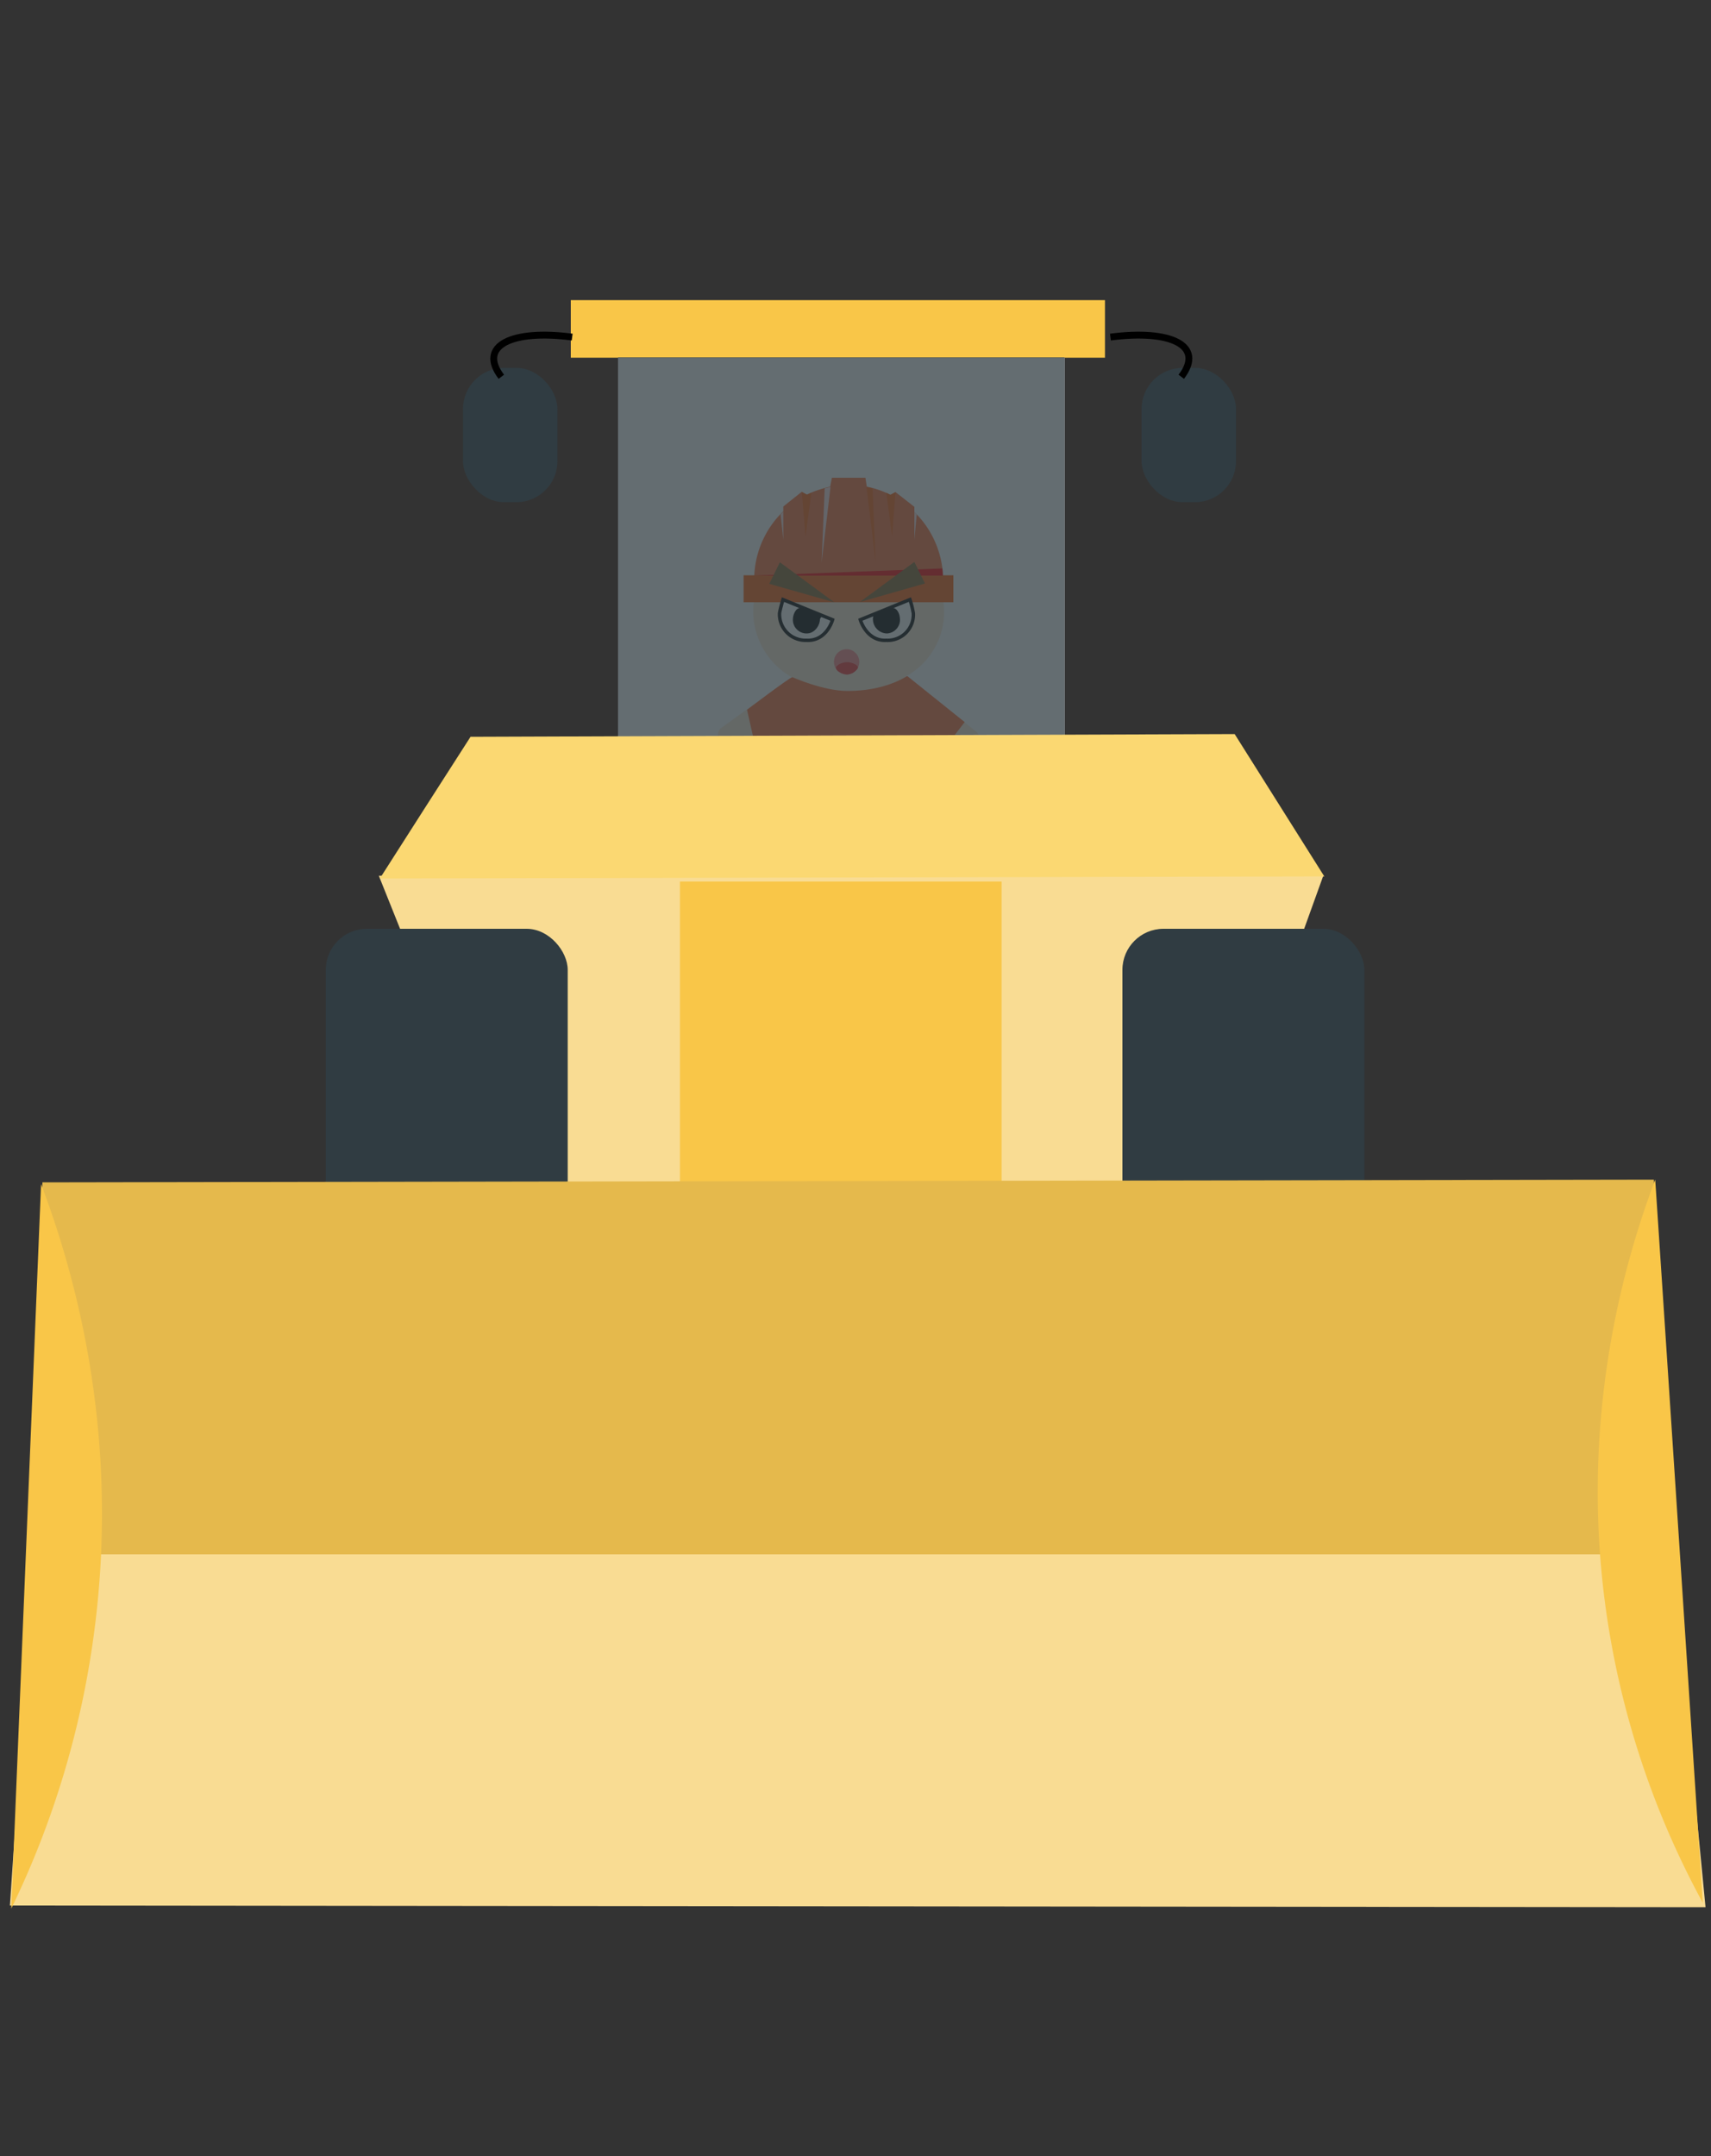 <svg xmlns="http://www.w3.org/2000/svg" viewBox="0 0 500 630"><rect x="0" y="0" width="500" height="630" fill="#333333" stroke="none"/><defs><style>.cls-1,.cls-10{fill:#fff;}.cls-2{fill:#ffead4;}.cls-3{fill:#ff7139;}.cls-4{fill:#ff5e0d;}.cls-5{fill:#ffe1e1;}.cls-6{fill:red;}.cls-7{fill:#f88;}.cls-8{fill:#f93232;}.cls-9{fill:#84642d;}.cls-10{stroke:#020202;}.cls-10,.cls-13{stroke-miterlimit:10;}.cls-11{fill:#f9c648;}.cls-12,.cls-14{fill:#303c42;}.cls-13{fill:none;stroke:#000;stroke-width:2px;}.cls-14{opacity:0.75;}.cls-15{fill:#f9dc93;}.cls-16{fill:#e5b94c;}.cls-17{fill:#fbd872;}</style></defs><title>homme-bulldozer</title><g id="condcteur"><rect class="cls-1" x="180.6" y="104.4" width="130.5" height="123.61"/><g id="Corps-3" data-name="Corps"><path class="cls-2" d="M284.9,213.5l-19.8-15.9h-.3c-4.5,2.7-10.3,4.3-17.4,4.3a31.6,31.6,0,0,1-16-4h-.1l-20.8,15c-2,2.2-.6,12.7,6.3,9.2l9.5-4.7,2.5,22.5c.2,6.2,9.4,8.4,13.2-1,1.2-2.8,3.8-3,6.1-2.9s5.2.9,6.6,4c3.9,8.6,12.6,5.2,12.5.1l2.5-22.7s6.3,4.1,10.6,5.1C287.2,224.2,287.7,215.1,284.9,213.5Z"/><path class="cls-2" d="M264.8,197.6a21.5,21.5,0,0,0,11.1-18.9c0-12.4-12.5-22.5-27.9-22.5s-27.9,10.1-27.9,22.5a22.3,22.3,0,0,0,11.3,19.2,31.6,31.6,0,0,0,16,4C254.5,201.9,260.3,200.3,264.8,197.6Z"/></g><g id="Vêtements-4" data-name="Vêtements"><path class="cls-3" d="M281.9,211l-16.7-13.4H265c-4.5,2.7-10.4,4.3-17.4,4.3s-16-4-16-4h-.1c-.8.1-13.2,9.5-13.2,9.5s2.9,12.9,3,13.1,5.2-3.1,5.2-3.1v9.5h43l.2-9.6,4.9,3.2Z"/></g><g id="Casque-4" data-name="Casque"><path class="cls-3" d="M267.2,149.6v-1.5l-5.5-4.3-1.5.8h0a26.9,26.9,0,0,0-6.9-2.4l-.4-2.6h-9.8l-.5,2.6a34.1,34.1,0,0,0-6.8,2.3h0l-1.5-.8-5.4,4.3v1.4a27.7,27.7,0,0,0-8.5,19.9h55.2A27.8,27.8,0,0,0,267.2,149.6Z"/><rect class="cls-4" x="217.3" y="168.1" width="61.3" height="7.88"/><path class="cls-5" d="M241,142.7l-.9,21.6,2.6-22Z"/><path class="cls-4" d="M255.9,164.3l-.9-21.6-1.8-.4Z"/><path class="cls-6" d="M220.4,168.2h55.1c0-.7-.1-1.4-.1-2.1l-55,2.1Z"/><polygon class="cls-4" points="235.4 156.8 237.1 144 235.8 144.6 234.3 143.8 235.4 156.8"/><polygon class="cls-5" points="228.9 157.7 228.9 149.5 228.1 150.3 228.9 157.7"/><polygon class="cls-4" points="260.7 156.8 261.7 143.8 260.2 144.6 259 144 260.7 156.8"/><polygon class="cls-5" points="267.2 157.7 267.9 150.3 267.2 149.5 267.2 157.7"/></g><g id="Visage-4" data-name="Visage"><circle class="cls-7" cx="247.4" cy="193.4" r="3.7"/><path class="cls-8" d="M247.5,197.1c-1.7-.2-3.1-1.1-3.2-1.9s1.8-1.7,3.2-1.7,3.4.8,3.2,1.7A4,4,0,0,1,247.5,197.1Z"/></g><g id="Yeux-4" data-name="Yeux"><line class="cls-9" x1="226.3" y1="167.5" x2="243.8" y2="176"/><polygon class="cls-9" points="227.9 164.3 243.8 176 224.8 170.6 227.9 164.3"/><line class="cls-9" x1="268.7" y1="167.4" x2="251.3" y2="175.9"/><polygon class="cls-9" points="270.3 170.5 251.3 175.9 267.2 164.2 270.3 170.5"/><path class="cls-10" d="M243.3,181.1s-1.7,6.3-7.6,6a7.6,7.6,0,0,1-7.9-7.9c.1-.9,1-4,1-4Z"/><path d="M239.6,181.1c-.1,1.7-1.5,4-3.9,4a4,4,0,0,1-4-4c0-1.5.8-3.4,2.2-3.5s3.8,1.3,5.4,1.8S239.7,180.2,239.6,181.1Z"/><path class="cls-10" d="M251.4,181.1s1.8,6.3,7.6,6a7.5,7.5,0,0,0,7.9-7.9,25.3,25.3,0,0,0-1-4Z"/><path d="M255.1,181.1a4.2,4.2,0,0,0,4,4,4,4,0,0,0,3.9-4c0-1.5-.7-3.4-2.2-3.5s-3.7,1.3-5.4,1.8A3.8,3.8,0,0,0,255.1,181.1Z"/><rect class="cls-11" x="166.8" y="87.7" width="156.1" height="16.82"/><rect class="cls-12" x="135.3" y="107.5" width="27.6" height="39.24" rx="12" ry="12"/><rect class="cls-12" x="333.6" y="107.5" width="27.6" height="39.24" rx="12" ry="12"/><path class="cls-13" d="M167.2,98.5c-17.4-2.3-27.7,2.4-20.7,11.6"/><path class="cls-13" d="M324.5,98.5c17.5-2.3,27.7,2.4,20.7,11.6"/></g><rect class="cls-14" x="180.6" y="104.4" width="130.5" height="123.61"/></g><g id="machine-bulldozer"><path class="cls-15" d="M352.2,351.6,150.4,355l-39.7-99.1h276Z"/><rect class="cls-12" x="95.2" y="271.4" width="70.7" height="92.28" rx="12" ry="12"/><rect class="cls-12" x="328" y="271.4" width="70.7" height="92.28" rx="12" ry="12"/><rect class="cls-11" x="198.7" y="257.6" width="94" height="94"/><path class="cls-16" d="M493.6,556.8H6.4l6-211.3,470.9-.8Z"/><path class="cls-15" d="M498.4,557.3,2.9,556.8,9.8,454.2H488.4C491.8,488.6,495.1,522.9,498.4,557.3Z"/><path class="cls-11" d="M12,346c9.3,24.5,23.1,71.3,15.7,129.5A263.5,263.5,0,0,1,3.3,557.7Z"/><path class="cls-11" d="M483.7,344.7c-9,23.8-23.3,72.1-13.5,131.6A251.8,251.8,0,0,0,497.6,556Q490.7,450.3,483.7,344.7Z"/><path class="cls-17" d="M111,256.7l276-.6-26.2-41.6-223.3.8Q124.2,236,111,256.7Z"/></g></svg>